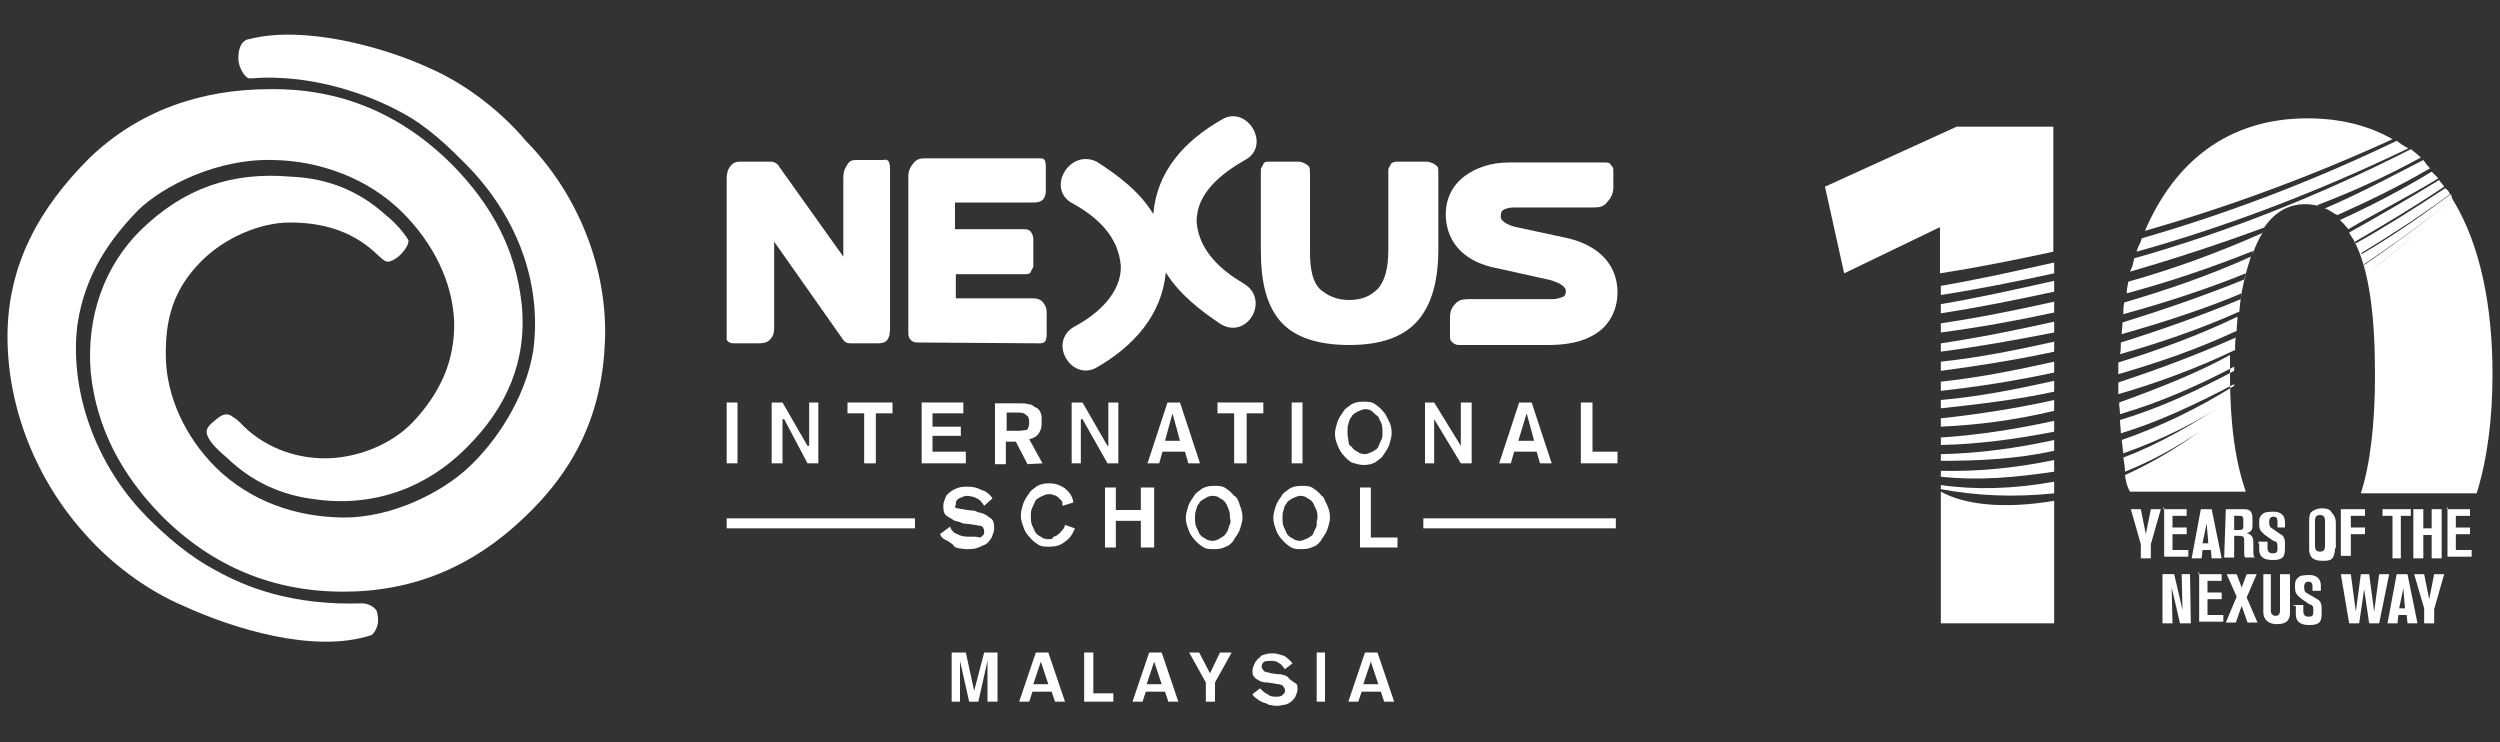 <?xml version="1.0" encoding="utf-8"?>
<!-- Generator: Adobe Illustrator 21.0.0, SVG Export Plug-In . SVG Version: 6.00 Build 0)  -->
<svg version="1.1" id="Layer_1" xmlns="http://www.w3.org/2000/svg" xmlns:xlink="http://www.w3.org/1999/xlink" x="0px" y="0px"
	 width="300px" height="89.1px" viewBox="0 0 300 89.1" style="enable-background:new 0 0 300 89.1;" xml:space="preserve">
<rect x="0" y="0" width="300" height="89.1" fill="#333333" stroke="none"/>
<style type="text/css">
	.st0{fill:#FFFFFF;}
</style>
<g>
	<path class="st0" d="M51.6,8.2C46,5.6,36.4,3,29.9,4.7c-0.3,0-1.3,0.3-1.3,2.3c0,1.2,0.9,2.4,1.3,2.4h0.3c7.5-0.6,14.5,2.2,17.8,4
		c3.3,1.7,5.9,4.3,7.8,6.2c5.9,5.9,9.3,13.9,8.2,22.4c-0.9,5.8-4.6,11.2-7.9,14.2c-2.9,2.7-8.9,6-15.1,5.9c-5.5-0.1-10.9-1.9-15.1-6
		c-3.7-3.7-5.9-8.5-6-13.2c-0.1-4.6,0.9-8.2,4.3-11.6c2.7-2.7,6.9-4.6,10.6-4.6s7.2,0.9,10.1,3.5c0.4,0.4,1,0.9,1,0.9
		c0.4,0.3,0.7,0.6,1.9-0.3c1-0.9,1.3-1.7,1.2-2c-0.6-1-1.7-2.2-2.6-2.9c-3.3-3-7-4.5-11.5-4.7c-7-0.6-12.8,1.3-18.1,6.5
		c-4.2,4.2-6.5,10.2-5.9,17.1c0.7,6.5,3.6,12.1,8.5,17.1C25.5,68,32.8,71,41.2,71s15.5-3,21.6-8.8c6.3-5.9,9.5-12.7,9.8-21.4
		c0.3-8.6-3.2-17.5-9.5-23.9C60.6,13.9,56.4,10.3,51.6,8.2z"/>
	<path class="st0" d="M43.5,72.4c-8.5,0.3-14.1-2-17.5-3.9c-3.3-1.7-6.2-4.3-8.1-6.2c-6.6-6.5-9.6-15.7-8.6-23.4
		c0.9-6,3.9-10.2,7.3-13.7c3-2.9,9.5-6.2,16.2-6c5.6,0.1,11.4,2.2,15.5,6.3c3.7,3.7,6,8.3,6.2,13.1c0.1,4.6-1.6,8.5-5,12.1
		C46.8,53.5,42.6,55,39,55c-3.7,0-7.5-1.4-10.2-4.3c-0.4-0.4-0.9-0.7-0.9-0.7c-0.9-0.7-1.7,0.1-2.4,0.7c-0.7,0.6-0.7,0.9-0.7,1.2
		c0.1,0.9,1.2,2,2.4,3c3,2.9,6.5,4.5,10.5,5c6.9,1,13.4-1.2,18.4-6.3c4.6-4.6,7.2-10.2,6.5-17.1c-0.7-6.5-3.5-11.8-8.3-16.7
		c-6.2-6.2-13.5-9.2-21.9-9.1c-8.3,0-15.8,2.6-21.7,8.3c-6,6-9.8,12.8-9.8,21.4s3.5,17.4,9.6,24c2.7,3,6.8,6.3,11.5,8.3
		c5.9,2.7,15.7,5.8,22.6,3.5c0,0,1.2-0.9,0.6-2.9C44.6,72.4,43.5,72.4,43.5,72.4z"/>
	<rect x="87.2" y="48.3" class="st0" width="1.3" height="7.3"/>
	<polygon class="st0" points="96.9,53.5 93.9,48.3 92.6,48.3 92.6,55.6 93.9,55.6 93.9,50.3 94.1,50.3 96.9,55.6 98.2,55.6 
		98.2,48.3 97.1,48.3 97.1,53.5 	"/>
	<polygon class="st0" points="105.1,55.6 105.1,49.6 107.1,49.6 107.1,48.3 101.7,48.3 101.7,49.6 103.7,49.6 103.7,55.6 	"/>
	<polygon class="st0" points="115.9,54.2 111.9,54.2 111.9,52.3 115.3,52.3 115.3,51.2 111.9,51.2 111.9,49.6 115.6,49.6 
		115.6,48.3 110.6,48.3 110.6,55.6 115.9,55.6 	"/>
	<path class="st0" d="M125.1,55.6l-1.6-2.9c0.1,0,0.3-0.1,0.4-0.1c0.1-0.1,0.3-0.1,0.6-0.4c0.1-0.1,0.3-0.4,0.4-0.7
		c0.1-0.3,0.1-0.6,0.1-1c0-0.3,0-0.7-0.1-0.9c-0.1-0.3-0.3-0.6-0.6-0.7c-0.3-0.1-0.4-0.4-0.9-0.4c-0.3-0.1-0.7-0.1-1-0.1h-3v7.3h1.3
		v-2.7h1.2l1.4,2.7L125.1,55.6L125.1,55.6z M122.2,51.7h-1.4v-2.2h1.3c0.6,0,0.9,0.1,1,0.3c0.3,0.1,0.4,0.4,0.4,0.9
		s-0.1,0.7-0.3,0.9C123,51.6,122.5,51.7,122.2,51.7z"/>
	<polygon class="st0" points="134.2,55.6 134.2,48.3 133,48.3 133,53.5 132.9,53.5 129.9,48.3 128.6,48.3 128.6,55.6 129.7,55.6 
		129.7,50.3 129.9,50.3 132.9,55.6 	"/>
	<path class="st0" d="M140.1,48.3l-2.4,7.3h1.4l0.4-1.4h2.7l0.4,1.4h1.4l-2.4-7.3H140.1z M139.8,52.9l0.9-3.3l0,0l0.9,3.3H139.8z"/>
	<polygon class="st0" points="151.6,48.3 146.1,48.3 146.1,49.6 148.1,49.6 148.1,55.6 149.6,55.6 149.6,49.6 151.6,49.6 	"/>
	<rect x="155" y="48.3" class="st0" width="1.3" height="7.3"/>
	<path class="st0" d="M163.6,55.8c0.6,0,1-0.1,1.4-0.3c0.4-0.3,0.9-0.6,1-0.9c0.3-0.4,0.6-0.9,0.7-1.2c0.1-0.4,0.3-0.9,0.3-1.4
		c0-0.6-0.1-1-0.3-1.4s-0.4-0.9-0.7-1.2c-0.3-0.4-0.7-0.7-1-0.9c-0.4-0.3-0.9-0.3-1.4-0.3c-0.6,0-1,0.1-1.4,0.3
		c-0.4,0.3-0.9,0.6-1,0.9c-0.3,0.4-0.6,0.9-0.7,1.2c-0.1,0.4-0.3,0.9-0.3,1.4c0,0.6,0.1,0.9,0.3,1.4s0.4,0.9,0.7,1.2
		c0.3,0.4,0.7,0.7,1,0.9C162.6,55.6,163.1,55.8,163.6,55.8z M161.8,52.7c-0.1-0.3-0.1-0.7-0.1-0.9c0-0.3,0-0.7,0.1-0.9
		c0.1-0.3,0.1-0.6,0.4-0.9c0.1-0.3,0.4-0.4,0.7-0.6c0.3-0.1,0.6-0.3,0.9-0.3c0.4,0,0.7,0.1,0.9,0.3c0.1,0.1,0.4,0.4,0.7,0.6
		c0.1,0.3,0.3,0.6,0.4,0.9c0.1,0.3,0.1,0.7,0.1,0.9c0,0.3,0,0.7-0.1,0.9s-0.3,0.6-0.4,0.9c-0.1,0.3-0.4,0.4-0.7,0.6
		c-0.3,0.1-0.6,0.3-0.9,0.3s-0.7-0.1-0.9-0.3c-0.3-0.1-0.6-0.4-0.7-0.6C161.9,53.5,161.8,53.2,161.8,52.7z"/>
	<polygon class="st0" points="175.3,53.5 172.1,48.3 171,48.3 171,55.6 172.1,55.6 172.1,50.3 172.1,50.3 175.3,55.6 176.6,55.6 
		176.6,48.3 175.3,48.3 	"/>
	<path class="st0" d="M182.3,48.3l-2.4,7.3h1.4l0.4-1.4h2.7l0.4,1.4h1.4l-2.4-7.3H182.3z M182.2,52.9l1-3.3l0,0l0.9,3.3H182.2z"/>
	<polygon class="st0" points="191.1,48.3 189.7,48.3 189.7,55.6 194.1,55.6 194.1,54.2 191.1,54.2 	"/>
	<rect x="87.2" y="62.2" class="st0" width="22.6" height="1.2"/>
	<path class="st0" d="M115,65.8c0.3,0,0.7,0.1,0.9,0.1c0.4,0,0.9,0,1.2-0.1c0.4-0.1,0.7-0.3,1-0.4s0.6-0.4,0.9-0.9
		c0.1-0.3,0.3-0.7,0.3-1s0-0.7-0.1-0.9c-0.1-0.3-0.3-0.4-0.6-0.6c-0.1-0.1-0.4-0.3-0.7-0.4c-0.3-0.1-0.6-0.1-0.9-0.3l-0.9-0.1
		c-0.3,0-0.4-0.1-0.6-0.1s-0.4-0.1-0.6-0.1s-0.3-0.1-0.3-0.3c0.1,0,0.1-0.1,0.1-0.3c0-0.3,0.1-0.4,0.4-0.6c0.3-0.1,0.6-0.3,0.9-0.3
		s0.9,0.1,1.2,0.3c0.3,0.1,0.6,0.4,0.9,0.9l1-0.9c-0.4-0.6-0.9-0.9-1.3-1c-0.6-0.3-1-0.4-1.7-0.4c-0.4,0-0.7,0-1,0.1
		c-0.4,0.1-0.7,0.3-0.9,0.4c-0.1,0.1-0.6,0.4-0.7,0.7s-0.3,0.7-0.3,1s0,0.7,0.1,0.9c0.1,0.3,0.3,0.4,0.6,0.6
		c0.3,0.1,0.4,0.3,0.7,0.4s0.6,0.1,0.9,0.3l0.9,0.1c0.3,0,0.4,0.1,0.7,0.1c0.1,0,0.4,0.1,0.6,0.1c0.1,0.1,0.3,0.1,0.3,0.3
		c0.1,0.1,0.1,0.3,0.1,0.4c0,0.1,0,0.3-0.1,0.4s-0.3,0.3-0.4,0.3c-0.4-0.1-0.6-0.1-0.9-0.1c-0.1,0-0.4,0-0.6,0
		c-0.4,0-0.9-0.1-1.2-0.3c-0.4-0.1-0.7-0.4-0.9-0.9l-1.2,0.9c0.1,0.3,0.4,0.6,0.7,0.7c0.3,0.1,0.6,0.4,0.9,0.6
		C114.5,65.7,114.8,65.7,115,65.8z"/>
	<path class="st0" d="M127.4,63.7c-0.1,0.1-0.3,0.4-0.4,0.4c-0.1,0.1-0.3,0.3-0.6,0.3c0,0.3-0.3,0.3-0.6,0.3c-0.4,0-0.7-0.1-0.9-0.3
		c-0.3-0.1-0.6-0.4-0.7-0.6c-0.1-0.3-0.3-0.6-0.4-0.9c-0.1-0.3-0.1-0.7-0.1-0.9c0-0.3,0-0.7,0.1-0.9c0.1-0.3,0.3-0.6,0.4-0.9
		c0.1-0.3,0.4-0.4,0.7-0.6c0.3-0.1,0.6-0.3,0.9-0.3s0.4,0,0.6,0.1c0.1,0,0.4,0.1,0.6,0.3c0.1,0.1,0.3,0.3,0.4,0.4
		c0.1,0.1,0.1,0.4,0.1,0.6l1.3-0.4c-0.1-0.9-0.6-1.3-1-1.7c-0.6-0.4-1.2-0.6-1.9-0.6c-0.6,0-1,0.1-1.4,0.3c-0.4,0.3-0.9,0.6-1,0.9
		c-0.3,0.4-0.6,0.9-0.7,1.2c-0.1,0.4-0.3,0.9-0.3,1.4c0,0.6,0.1,0.9,0.3,1.4c0.1,0.4,0.4,0.9,0.7,1.2c0.3,0.4,0.7,0.7,1,0.9
		c0.4,0.3,0.9,0.3,1.4,0.3c0.7,0,1.3-0.1,1.9-0.6c0.6-0.4,0.9-0.9,1.2-1.6l-1.2-0.4C127.7,63.4,127.6,63.5,127.4,63.7z"/>
	<polygon class="st0" points="136.9,65.7 138.5,65.7 138.5,58.5 136.9,58.5 136.9,61.2 133.9,61.2 133.9,58.5 132.6,58.5 
		132.6,65.7 133.9,65.7 133.9,62.5 136.9,62.5 	"/>
	<path class="st0" d="M148.1,59.5c-0.3-0.4-0.7-0.7-1-0.9c-0.4-0.3-0.9-0.3-1.4-0.3c-0.6,0-1,0.1-1.4,0.3c-0.4,0.3-0.9,0.6-1,0.9
		c-0.3,0.4-0.6,0.9-0.7,1.2c-0.1,0.4-0.3,0.9-0.3,1.4s0.1,0.9,0.3,1.4c0.1,0.4,0.4,0.9,0.7,1.2c0.3,0.4,0.7,0.7,1,0.9
		c0.4,0.3,0.9,0.3,1.4,0.3c0.6,0,1-0.1,1.4-0.3c0.4-0.1,0.9-0.6,1-0.9c0.3-0.4,0.6-0.9,0.7-1.2c0.1-0.4,0.3-0.9,0.3-1.4
		s-0.1-0.9-0.3-1.4C148.7,60.2,148.4,59.6,148.1,59.5z M147.5,63.1c-0.1,0.3-0.1,0.6-0.4,0.9c-0.1,0.3-0.4,0.4-0.7,0.6
		s-0.6,0.3-0.9,0.3s-0.7-0.1-0.9-0.3c-0.3-0.1-0.6-0.4-0.7-0.6c-0.1-0.3-0.3-0.6-0.4-0.9c-0.1-0.3-0.1-0.7-0.1-0.9
		c0-0.3,0-0.7,0.1-0.9c0.1-0.3,0.1-0.6,0.4-0.9c0.1-0.3,0.4-0.4,0.7-0.6s0.6-0.3,0.9-0.3c0.4,0,0.7,0.1,0.9,0.3
		c0.3,0.1,0.6,0.4,0.7,0.6c0.1,0.1,0.3,0.6,0.4,0.9c0.1,0.3,0.1,0.7,0.1,0.9C147.7,62.4,147.7,62.8,147.5,63.1z"/>
	<path class="st0" d="M158.6,59.5c-0.3-0.4-0.7-0.7-1-0.9c-0.4-0.3-0.9-0.3-1.4-0.3c-0.6,0-1,0.1-1.4,0.3c-0.4,0.3-0.9,0.6-1,0.9
		c-0.3,0.4-0.6,0.9-0.7,1.2c-0.1,0.4-0.3,0.9-0.3,1.4s0.1,0.9,0.3,1.4c0.1,0.4,0.4,0.9,0.7,1.2c0.3,0.4,0.7,0.7,1,0.9
		c0.4,0.3,0.9,0.3,1.4,0.3c0.6,0,1-0.1,1.4-0.3c0.4-0.1,0.9-0.6,1-0.9c0.3-0.4,0.6-0.9,0.7-1.2c0.1-0.4,0.3-0.9,0.3-1.4
		s-0.1-0.9-0.3-1.4C159,60.2,158.9,59.6,158.6,59.5z M158,63.1c-0.1,0.3-0.3,0.6-0.4,0.9c-0.1,0.3-0.4,0.4-0.7,0.6
		c-0.3,0.1-0.6,0.3-0.9,0.3s-0.7-0.1-0.9-0.3c-0.3-0.1-0.6-0.4-0.7-0.6c-0.1-0.3-0.3-0.6-0.4-0.9c-0.1-0.3-0.1-0.7-0.1-0.9
		c0-0.3,0-0.7,0.1-0.9c0.1-0.3,0.1-0.6,0.4-0.9c0.1-0.3,0.4-0.4,0.7-0.6c0.3-0.1,0.6-0.3,0.9-0.3c0.4,0,0.7,0.1,0.9,0.3
		c0.3,0.1,0.6,0.4,0.7,0.6c0.1,0.3,0.3,0.6,0.4,0.9c0.1,0.3,0.1,0.7,0.1,0.9C158,62.4,158,62.8,158,63.1z"/>
	<polygon class="st0" points="164.5,58.5 163.2,58.5 163.2,65.7 167.7,65.7 167.7,64.5 164.5,64.5 	"/>
	<rect x="170.8" y="62.2" class="st0" width="23.1" height="1.2"/>
	<path class="st0" d="M128.7,24.4c2.9,1.6,5.5,3.9,5.8,7.5c0.1,3.3-2.9,5.9-5.6,7.3c-3.2,1.9-0.3,6.6,2.7,4.9
		c4.5-2.6,7.8-6.3,8.3-11.4c1.6,2.6,4.2,4.6,6.6,6.2c3.2,1.9,6-3,2.7-4.9c-2.7-1.6-5.3-3.9-5.6-7.3c-0.1-3.5,3-5.9,5.8-7.5
		c3.2-1.7,0.3-6.6-2.7-4.9c-4.6,2.6-7.9,6.3-8.3,11.4c-1.6-2.7-4.3-4.7-6.8-6.3C128.3,17.8,125.5,22.7,128.7,24.4z"/>
	<path class="st0" d="M87.2,40.8c0.3,0.4,0.7,0.4,0.9,0.4h2.9c0.7,0,1.2-0.1,1.6-0.7c0.3-0.4,0.3-0.9,0.3-1.4V29l8.3,11.8
		c0.3,0.4,0.7,0.4,0.9,0.4h3.2l0,0c0.6,0,1.2-0.1,1.4-0.9c0.1-0.1,0-0.3,0.1-0.6c0-0.3,0-0.6,0-0.9V20.2c0-0.3,0-0.4-0.1-0.7
		c-0.1-0.3-0.4-0.4-0.7-0.3h-3.2c-0.6,0-0.9,0.1-1.2,0.7c-0.3,0.4-0.4,0.9-0.4,1.4v9.5L93.5,20c-0.1-0.3-0.6-0.6-0.9-0.6h-3.7
		c-0.6,0-0.9,0.1-1.3,0.6c-0.3,0.4-0.4,0.9-0.4,1.4v18.7c0,0.1,0,0.3,0,0.4C87.2,40.7,87.2,40.7,87.2,40.8z"/>
	<path class="st0" d="M124.8,41.2c0.3,0,0.6-0.1,0.7-0.4c0.1-0.3,0.1-0.4,0.1-0.7v-2.2c0-0.7,0-1-0.3-1.4c-0.3-0.6-0.9-0.7-1.4-0.7
		h-9.2v-2.9h8.3c0.3,0,0.6,0,0.7-0.3s0.3-0.4,0.3-0.7v-3.2c0-0.3-0.1-0.6-0.3-0.9c-0.3-0.3-0.6-0.3-0.9-0.3h-8.2v-3.2h9.2
		c0.6,0,0.9,0,1.3-0.3c0.4-0.4,0.4-0.9,0.4-1.3v-2.7c0-0.1,0-0.4-0.1-0.7s-0.4-0.3-0.7-0.3H111c-0.6,0-1,0.1-1.4,0.6
		s-0.6,0.9-0.6,1.6v18.7c0,0.3,0,0.6,0.3,0.9c0.3,0.3,0.6,0.3,0.9,0.3L124.8,41.2L124.8,41.2L124.8,41.2z"/>
	<path class="st0" d="M172.6,21c0-0.6,0-0.9-0.1-1c-0.4-0.4-0.9-0.6-1.4-0.6h-3.5c-0.3,0-0.6,0.1-0.7,0.3c-0.1,0.3-0.3,0.4-0.3,0.7
		V30c0,2.2-0.4,3.6-1.2,4.6c-0.9,0.9-1.9,1.4-3.5,1.4s-2.7-0.6-3.5-1.3c-0.9-0.9-1.2-2.4-1.2-4.5v-9.2c0-0.6,0-0.7-0.1-1l0,0l0,0
		c-0.4-0.4-0.9-0.6-1.3-0.6h-3.5c-0.3,0-0.6,0-0.7,0.3c-0.1,0.3-0.3,0.4-0.3,0.7V30c0,3.9,0.7,6.6,2.3,8.5c1.7,2,4.6,2.9,8.3,2.9
		l0,0c3.7,0,6.5-0.9,8.3-3c1.6-1.9,2.4-4.7,2.4-8.5L172.6,21L172.6,21z"/>
	<path class="st0" d="M179.7,32.2l6.3,1.4c1.4,0.4,1.9,0.9,1.9,1.3c0,0.4-0.1,0.6-0.3,0.7c-0.3,0.1-0.7,0.3-1.3,0.3h-10.1
		c-0.7,0-1.2,0.1-1.6,0.6c-0.4,0.4-0.6,0.9-0.6,1.6v2.3c0,0.3,0,0.4,0.3,0.7c0.1,0.1,0.4,0.3,0.7,0.3l0,0h10.8
		c2.3,0,4.2-0.4,5.6-1.3c1.7-1,2.7-2.9,2.7-5c0-3.3-2.2-5.6-5.9-6.5l-6.5-1.4c-1.3-0.4-1.7-0.9-1.6-1.3c0-0.4,0.1-0.6,0.3-0.7
		c0.1-0.1,0.6-0.3,1.2-0.3h9.6c0.7,0,1.3-0.1,1.7-0.7c0.4-0.4,0.7-1,0.7-1.7v-2c0-0.3,0-0.4-0.3-0.7c-0.1-0.3-0.4-0.3-0.7-0.3h-11.5
		c-2.2,0-3.9,0.6-5.3,1.6c-1.6,1.2-2.4,2.9-2.3,5C173.7,29.3,175.9,31.5,179.7,32.2z"/>
	<polygon class="st0" points="116.9,82.9 116.9,82.9 115.9,78.3 114.2,78.3 114.2,84.2 115.2,84.2 115.2,79.3 115.2,79.3 
		116.3,84.2 117.4,84.2 118.5,79.3 118.5,79.3 118.5,84.2 119.7,84.2 119.7,78.3 118.1,78.3 	"/>
	<path class="st0" d="M124.3,78.3l-2,5.9h1.2l0.4-1.2h2.3l0.4,1.2h1.2l-2-5.9H124.3z M124,82.1l0.9-2.7l0,0l0.9,2.7H124z"/>
	<polygon class="st0" points="131.2,78.3 130.1,78.3 130.1,84.2 133.6,84.2 133.6,83.2 131.2,83.2 	"/>
	<path class="st0" d="M137.9,78.3l-2,5.9h1.2l0.4-1.2h2.3l0.4,1.2h1.2l-2-5.9H137.9z M137.6,82.1l0.9-2.7l0,0l0.9,2.7H137.6z"/>
	<polygon class="st0" points="145.2,80.8 143.9,78.3 142.7,78.3 144.7,81.9 144.7,84.2 145.8,84.2 145.8,81.9 147.8,78.3 
		146.4,78.3 	"/>
	<path class="st0" d="M154.6,81.3c-0.1-0.1-0.4-0.3-0.6-0.3c-0.3-0.1-0.4-0.1-0.7-0.1l-0.7-0.1c-0.1,0-0.3-0.1-0.4-0.1
		c-0.1,0-0.3-0.1-0.4-0.1c-0.1,0-0.1-0.1-0.3-0.3c0-0.1-0.1-0.1-0.1-0.3c0-0.3,0.1-0.4,0.3-0.6c0.3-0.1,0.6-0.1,0.9-0.1
		c0.4,0,0.7,0.1,0.9,0.3c0.3,0.1,0.4,0.4,0.7,0.7l0.9-0.7c-0.3-0.4-0.7-0.7-1-0.9c-0.4-0.1-0.9-0.3-1.3-0.3c-0.3,0-0.6,0-0.9,0.1
		s-0.6,0.1-0.7,0.4c-0.3,0.1-0.4,0.4-0.6,0.6c-0.1,0.3-0.3,0.6-0.3,0.9s0,0.6,0.1,0.7s0.3,0.4,0.4,0.4c0.1,0,0.4,0.3,0.6,0.3
		c0.3,0.1,0.4,0.1,0.7,0.1l0.7,0.1c0.1,0,0.4,0.1,0.6,0.1s0.3,0.1,0.4,0.1s0.1,0.1,0.3,0.3c0,0.1,0.1,0.1,0.1,0.3s0,0.3-0.1,0.4
		c-0.1,0.1-0.1,0.1-0.3,0.3c-0.1,0-0.3,0.1-0.4,0.1s-0.3,0-0.4,0c-0.4,0-0.7-0.1-0.9-0.3c-0.3-0.1-0.6-0.4-0.9-0.7l-0.9,0.7
		c0.1,0.3,0.3,0.4,0.6,0.6c0.1,0.1,0.4,0.3,0.7,0.4c0.3,0.1,0.4,0.1,0.7,0.3c0.3,0,0.6,0.1,0.7,0.1c0.3,0,0.7,0,0.9-0.1
		c0.3,0,0.6-0.1,0.9-0.3s0.4-0.4,0.6-0.6c0.1-0.3,0.3-0.6,0.3-0.9s0-0.6-0.1-0.7C154.9,81.6,154.7,81.5,154.6,81.3z"/>
	<rect x="158" y="78.3" class="st0" width="1" height="5.9"/>
	<path class="st0" d="M163.8,78.3l-2,5.9h1.2l0.4-1.2h2.3l0.4,1.2h1.2l-2-5.9H163.8z M163.6,82.1l0.9-2.7l0,0l0.9,2.7H163.6z"/>
</g>
<g>
	<g>
		<path class="st0" d="M254.2,45.9c0,0.5,0,1,0,1.4c4.8-1.4,9.4-3.1,14-5.3c0,0.1,0,0.2,0,0.5c0-0.7,0-1.4,0.1-2.2v0.2
			C263.6,42.6,259,44.3,254.2,45.9z"/>
		<path class="st0" d="M254.3,48.3c0,0.5,0.1,1,0.1,1.4c4.8-1.4,9.3-3.4,13.7-5.7c0,0.1,0,0.2,0,0.5c-4.5,2.4-9,4.5-13.7,5.9
			c0,0.6,0.1,1,0.1,1.6c4.6-1.4,9-3.5,13.6-5.9c0,0.1,0,0.1,0,0.2c-4.5,2.8-8.9,4.9-13.5,6.5c0.1,0.6,0.1,1,0.2,1.6
			c4.5-1.6,8.9-3.7,13.1-6.6l0,0c-4.5,3-8.8,5.5-13.1,7.1c0.1,0.6,0.2,1.2,0.2,1.7c3-1.2,6-2.8,8.9-4.8c-3,2.2-6,3.9-8.9,5.2
			c0.1,0.7,0.2,1.3,0.6,2h13.9c-1.2-3.4-1.9-7.9-1.9-14c0-0.8,0-1.7,0-2.4l0,0C263.6,44.8,259,46.6,254.3,48.3z"/>
		<path class="st0" d="M287.6,16.9c-10,4.8-20.2,8.7-30.6,11.7c-0.1,0.6-0.5,1-0.6,1.6c11.1-3.1,22-7.3,32.6-12.4
			C288.4,17.5,288,17.2,287.6,16.9z"/>
		<path class="st0" d="M254.2,43.5c0,0.5,0,1,0,1.4c4.8-1.4,9.5-3,14.2-5.2v0.1c0-0.7,0.1-1.3,0.1-1.9c0,0,0,0,0,0.1
			C263.7,40.3,259,42,254.2,43.5z"/>
		<path class="st0" d="M276.9,14.2c-9.6,0-16,5.3-19.5,13.5c10.1-2.9,20.1-6.6,29.7-11C284.3,15.1,280.9,14.2,276.9,14.2z"/>
		<path class="st0" d="M255.4,33.8c-0.1,0.5-0.2,1-0.2,1.4c5.2-1.4,10.2-3.1,15.2-5.1c-0.1,0.1-0.1,0.5-0.2,0.6
			c0.5-1.2,0.8-2,1.4-2.9c-0.1,0.1-0.1,0.2-0.2,0.2C266,30.4,260.7,32.3,255.4,33.8z"/>
		<path class="st0" d="M293.3,22.4c-0.1-0.2-0.5-0.6-0.6-0.8c-3.6,2.2-7.2,4.3-10.8,6.3l0,0c0.2,0.5,0.6,0.8,0.7,1.3v-0.2
			C286.2,26.9,289.9,24.7,293.3,22.4z"/>
		<path class="st0" d="M294.3,23.9c-3.5,2.9-7.1,5.5-10.6,7.9v-0.1C287.4,29.2,290.9,26.7,294.3,23.9c-0.1-0.1-0.1-0.5-0.2-0.6
			c-3.5,2.6-7.1,5.1-10.7,7.2c0-0.1,0-0.1-0.1-0.1c3.6-2.2,7.2-4.5,10.7-7.1c-0.1-0.2-0.2-0.5-0.6-0.7c-3.5,2.3-7.1,4.6-10.7,6.6
			c0,0,0-0.1-0.1-0.1c1.7,3.4,2.4,8.7,2.4,15.9c0,6-0.6,10.8-1.7,14.2h13.9c1.3-4.2,1.9-9,1.9-14.3
			C299.1,36.9,297.7,29.4,294.3,23.9z M284,32.8L284,32.8c2.3-1.7,4.5-3.5,6.6-5.3C288.4,29.4,286.2,31.2,284,32.8z"/>
		<path class="st0" d="M291.6,20.2c-0.2-0.2-0.6-0.7-0.8-1c-3.9,2-7.8,4.1-11.8,5.8c0,0,0,0-0.1,0c0.6,0.1,1,0.6,1.6,0.8l0,0
			C284.3,24.1,288,22.3,291.6,20.2z"/>
		<path class="st0" d="M290.5,18.9c-0.2-0.2-0.7-0.6-1.2-1c-10.8,5.5-21.9,9.9-33.2,13.1c-0.1,0.6-0.2,1-0.5,1.6
			c5.5-1.6,11-3.4,16.1-5.3l0,0c1.3-1.9,3-2.8,4.9-2.8c0.6,0,1.2,0.1,1.7,0.2c-0.1,0-0.1,0-0.2-0.1C282.3,23,286.5,21.1,290.5,18.9z
			"/>
		<path class="st0" d="M292.6,21.4c-0.2-0.2-0.6-0.6-0.8-0.8c-3.6,2.2-7.3,4.1-11,5.8c-0.1-0.1-0.1-0.1-0.2-0.2
			c0.5,0.5,0.8,0.8,1.3,1.4c0,0,0-0.1-0.1-0.1C285.4,25.4,289,23.6,292.6,21.4z"/>
		<path class="st0" d="M254.9,36.3c-0.1,0.5-0.1,1-0.1,1.4c5.1-1.4,10-3,14.7-4.9c0,0.2-0.1,0.5-0.1,0.7c-4.9,2-9.9,3.7-14.7,5.2
			c0,0.5-0.1,1-0.1,1.4c4.9-1.4,9.9-3,14.4-4.9c0,0.2-0.1,0.5-0.1,0.7c-4.8,2-9.6,3.7-14.4,5.2c0,0.5,0,1-0.1,1.4
			c4.9-1.4,9.6-3,14.3-5.1c0,0.1,0,0.1,0,0.2c0.2-2.8,0.8-4.9,1.4-6.8l0,0C265,33.1,260,34.8,254.9,36.3z"/>
		<path class="st0" d="M232.9,42.2c4.5-0.6,9-1.4,13.6-2.3v-1.3c-4.5,1-8.9,1.9-13.6,2.6V42.2z"/>
		<path class="st0" d="M232.9,46.9c4.5-0.5,9-1.2,13.6-2.2v-1.3c-4.5,1-8.9,1.9-13.6,2.4V46.9z"/>
		<path class="st0" d="M232.9,44.5c4.5-0.6,9-1.3,13.6-2.3V41c-4.5,1-8.9,1.9-13.6,2.4V44.5z"/>
		<path class="st0" d="M232.9,39.9c4.5-0.6,9-1.4,13.6-2.4v-1.3c-4.5,1-8.9,1.9-13.6,2.6V39.9z"/>
		<path class="st0" d="M219,22.4l2.3,10.4l11.4-5.5h0.1v5.5c4.5-0.7,9-1.6,13.6-2.6V15.2h-11.6L219,22.4z"/>
		<path class="st0" d="M232.9,37.6c4.5-0.7,9-1.6,13.6-2.6v-1.3c-4.5,1-8.9,2-13.6,2.8V37.6z"/>
		<path class="st0" d="M232.9,53.4c4.5-0.1,9-0.7,13.6-1.6v-1.3c-4.6,1-9,1.7-13.6,2V53.4z"/>
		<path class="st0" d="M232.9,55.3c4.5,0,9-0.2,13.6-1.2v-1.3c-4.6,1-9,1.6-13.6,1.7V55.3z"/>
		<path class="st0" d="M232.9,57.2c4.5,0.5,8.9,0.1,13.6-0.6v-1.4c-4.8,1-9.3,1.4-13.6,1.3V57.2z"/>
		<path class="st0" d="M232.9,59v15.8h13.6V60.1C240.5,61.1,235.8,60.6,232.9,59z"/>
		<path class="st0" d="M232.9,35.4c4.5-0.7,9-1.6,13.6-2.6v-1.3c-4.5,1-8.9,2-13.6,2.8V35.4z"/>
		<path class="st0" d="M232.9,58.2v0.5c4.3,0.8,8.8,1,13.6,0.5v-1.4C241.6,58.7,236.9,58.8,232.9,58.2z"/>
		<path class="st0" d="M232.9,49c4.5-0.5,9-1,13.6-2v-1.3c-4.5,1-9,1.9-13.6,2.3V49z"/>
		<path class="st0" d="M232.9,51.2c4.5-0.2,9-0.8,13.6-1.9V48c-4.5,1-9,1.7-13.6,2.2V51.2z"/>
	</g>
	<g>
		<g>
			<path class="st0" d="M255.7,61.1h1.2l0.6,3l0.6-3h1.2l-1.2,4.2v1.7h-1.2v-1.7L255.7,61.1z"/>
			<path class="st0" d="M259.5,61.1h2.9v0.8h-1.7v1.4h1.7v0.8h-1.7V66h1.9v0.8h-2.9v-5.9h-0.1V61.1z"/>
			<path class="st0" d="M264.1,61.1h1.3l1.2,5.9h-1.2l-0.1-1h-1l-0.1,1h-1.2L264.1,61.1z M264.3,65.2h0.7l-0.2-2.4L264.3,65.2z"/>
			<path class="st0" d="M267.1,61.1h2.2c1,0,1,0.7,1,1.3V63c0,0.7-0.2,0.8-0.7,1c0.2,0,0.8,0.2,0.8,1v1.2c0,0.2,0,0.6,0.2,0.7h-1.2
				c-0.1-0.2-0.1-0.5-0.1-0.6v-1.3c0-0.5,0-0.7-0.6-0.7h-0.6v2.6h-1.2L267.1,61.1L267.1,61.1z M268.1,63.6h0.6
				c0.5,0,0.5-0.2,0.5-0.6v-0.6c0-0.5-0.2-0.5-0.5-0.5h-0.6V63.6z"/>
			<path class="st0" d="M270.9,65h1.2v0.7c0,0.2,0,0.7,0.6,0.7c0.6,0,0.6-0.2,0.6-0.8c0-0.5-0.1-0.6-0.5-0.7l-1-0.7
				c-0.6-0.5-0.7-0.7-0.7-1.4c0-0.5,0-0.8,0.5-1.2c0.1-0.1,0.6-0.2,1.2-0.2c0.6,0,1.4,0.2,1.4,1.3v0.6h-0.9v-0.7
				c0-0.2,0-0.6-0.5-0.6c-0.2,0-0.5,0.1-0.5,0.6s0.1,0.6,0.2,0.7l1,0.7c0.1,0.1,0.5,0.2,0.6,0.6c0.1,0.2,0.1,0.5,0.1,0.8
				c0,0.6,0,0.8-0.1,1.2c-0.2,0.6-1,0.6-1.4,0.6c-0.8,0-1.6-0.2-1.6-1.3v-0.7h-0.1V65z"/>
			<path class="st0" d="M280.2,65.8c0,0.5-0.1,0.7-0.2,1c-0.2,0.5-0.8,0.5-1.3,0.5c-1.3,0-1.6-0.6-1.6-1.4v-3.4c0-0.2,0-0.7,0.2-1
				c0.2-0.2,0.7-0.5,1.3-0.5c0.6,0,1,0.1,1.2,0.5c0.2,0.2,0.5,0.6,0.5,1.2V65.8z M279,62.5c0-0.2,0-0.7-0.6-0.7
				c-0.6,0-0.6,0.5-0.6,0.7v3c0,0.2,0,0.7,0.6,0.7c0.6,0,0.6-0.5,0.6-0.7V62.5z"/>
			<path class="st0" d="M280.9,61.1h2.9v0.8h-1.7v1.4h1.7v0.8h-1.7v2.6h-1.2V61.1z"/>
			<path class="st0" d="M285.9,61.1h3.4v0.8h-1.2v5.1h-1v-5.1h-1.2V61.1z"/>
			<path class="st0" d="M289.6,61.1h1.2v2.3h1v-2.3h1.2v5.9h-1.2v-2.8h-1v2.8h-1.2V61.1z"/>
			<path class="st0" d="M293.5,61.1h2.9v0.8h-1.7v1.4h1.7v0.8h-1.7V66h1.9v0.8h-2.9v-5.9h-0.1V61.1z"/>
			<path class="st0" d="M262.9,74.8h-1.3l-1-4.3l0.1,4.3h-1.2v-5.9h1.4l1,4.3l-0.1-4.3h1L262.9,74.8L262.9,74.8z"/>
			<path class="st0" d="M263.7,68.9h2.9v0.8h-1.7v1.4h1.7v0.8h-1.7v1.9h1.9v0.8h-2.9v-5.9h-0.1V68.9z"/>
			<path class="st0" d="M267.2,68.9h1.2l0.6,1.6l0.6-1.6h1.2l-1.2,2.8l1.3,3h-1.2l-0.7-2l-0.7,2h-1.2l1.3-3.1L267.2,68.9z"/>
			<path class="st0" d="M271.3,68.9h1.2v4.3c0,0.2,0,0.7,0.6,0.7c0.5,0,0.5-0.5,0.5-0.7v-4.3h1.2v4.6c0,0.7-0.2,1.4-1.6,1.4
				c-1,0-1.6-0.6-1.6-1.4v-4.6H271.3z"/>
			<path class="st0" d="M275.2,72.6h1.2v0.7c0,0.2,0,0.7,0.6,0.7c0.6,0,0.6-0.2,0.6-0.8c0-0.5-0.1-0.6-0.5-0.7l-1-0.7
				c-0.6-0.5-0.7-0.7-0.7-1.4c0-0.5,0-0.8,0.5-1.2c0.1-0.1,0.6-0.2,1.2-0.2c0.6,0,1.4,0.2,1.4,1.3v0.6h-1v-0.5c0-0.2,0-0.6-0.5-0.6
				c-0.2,0-0.5,0.1-0.5,0.6s0.1,0.6,0.2,0.7l1.2,0.7c0.1,0.1,0.5,0.2,0.6,0.6c0.1,0.2,0.1,0.5,0.1,0.8c0,0.6,0,0.8-0.1,1.2
				c-0.2,0.6-1,0.6-1.4,0.6c-0.8,0-1.6-0.2-1.6-1.3v-1H275.2z"/>
			<path class="st0" d="M280.9,68.9h1.2l0.6,4.5l0.6-4.5h1l0.6,4.5l0.6-4.5h1.2l-1.2,5.9h-1.2l-0.6-4.1l-0.6,4.1h-1.2L280.9,68.9z"
				/>
			<path class="st0" d="M287.6,68.9h1.3l1.2,5.9h-1.2l-0.1-1h-1l-0.1,1h-1.2L287.6,68.9z M287.9,73h0.7l-0.2-2.4L287.9,73z"/>
			<path class="st0" d="M289.7,68.9h1.2l0.6,3l0.6-3h1.2l-1.2,4.2v1.7h-1.2V73L289.7,68.9z"/>
		</g>
	</g>
</g>
</svg>
